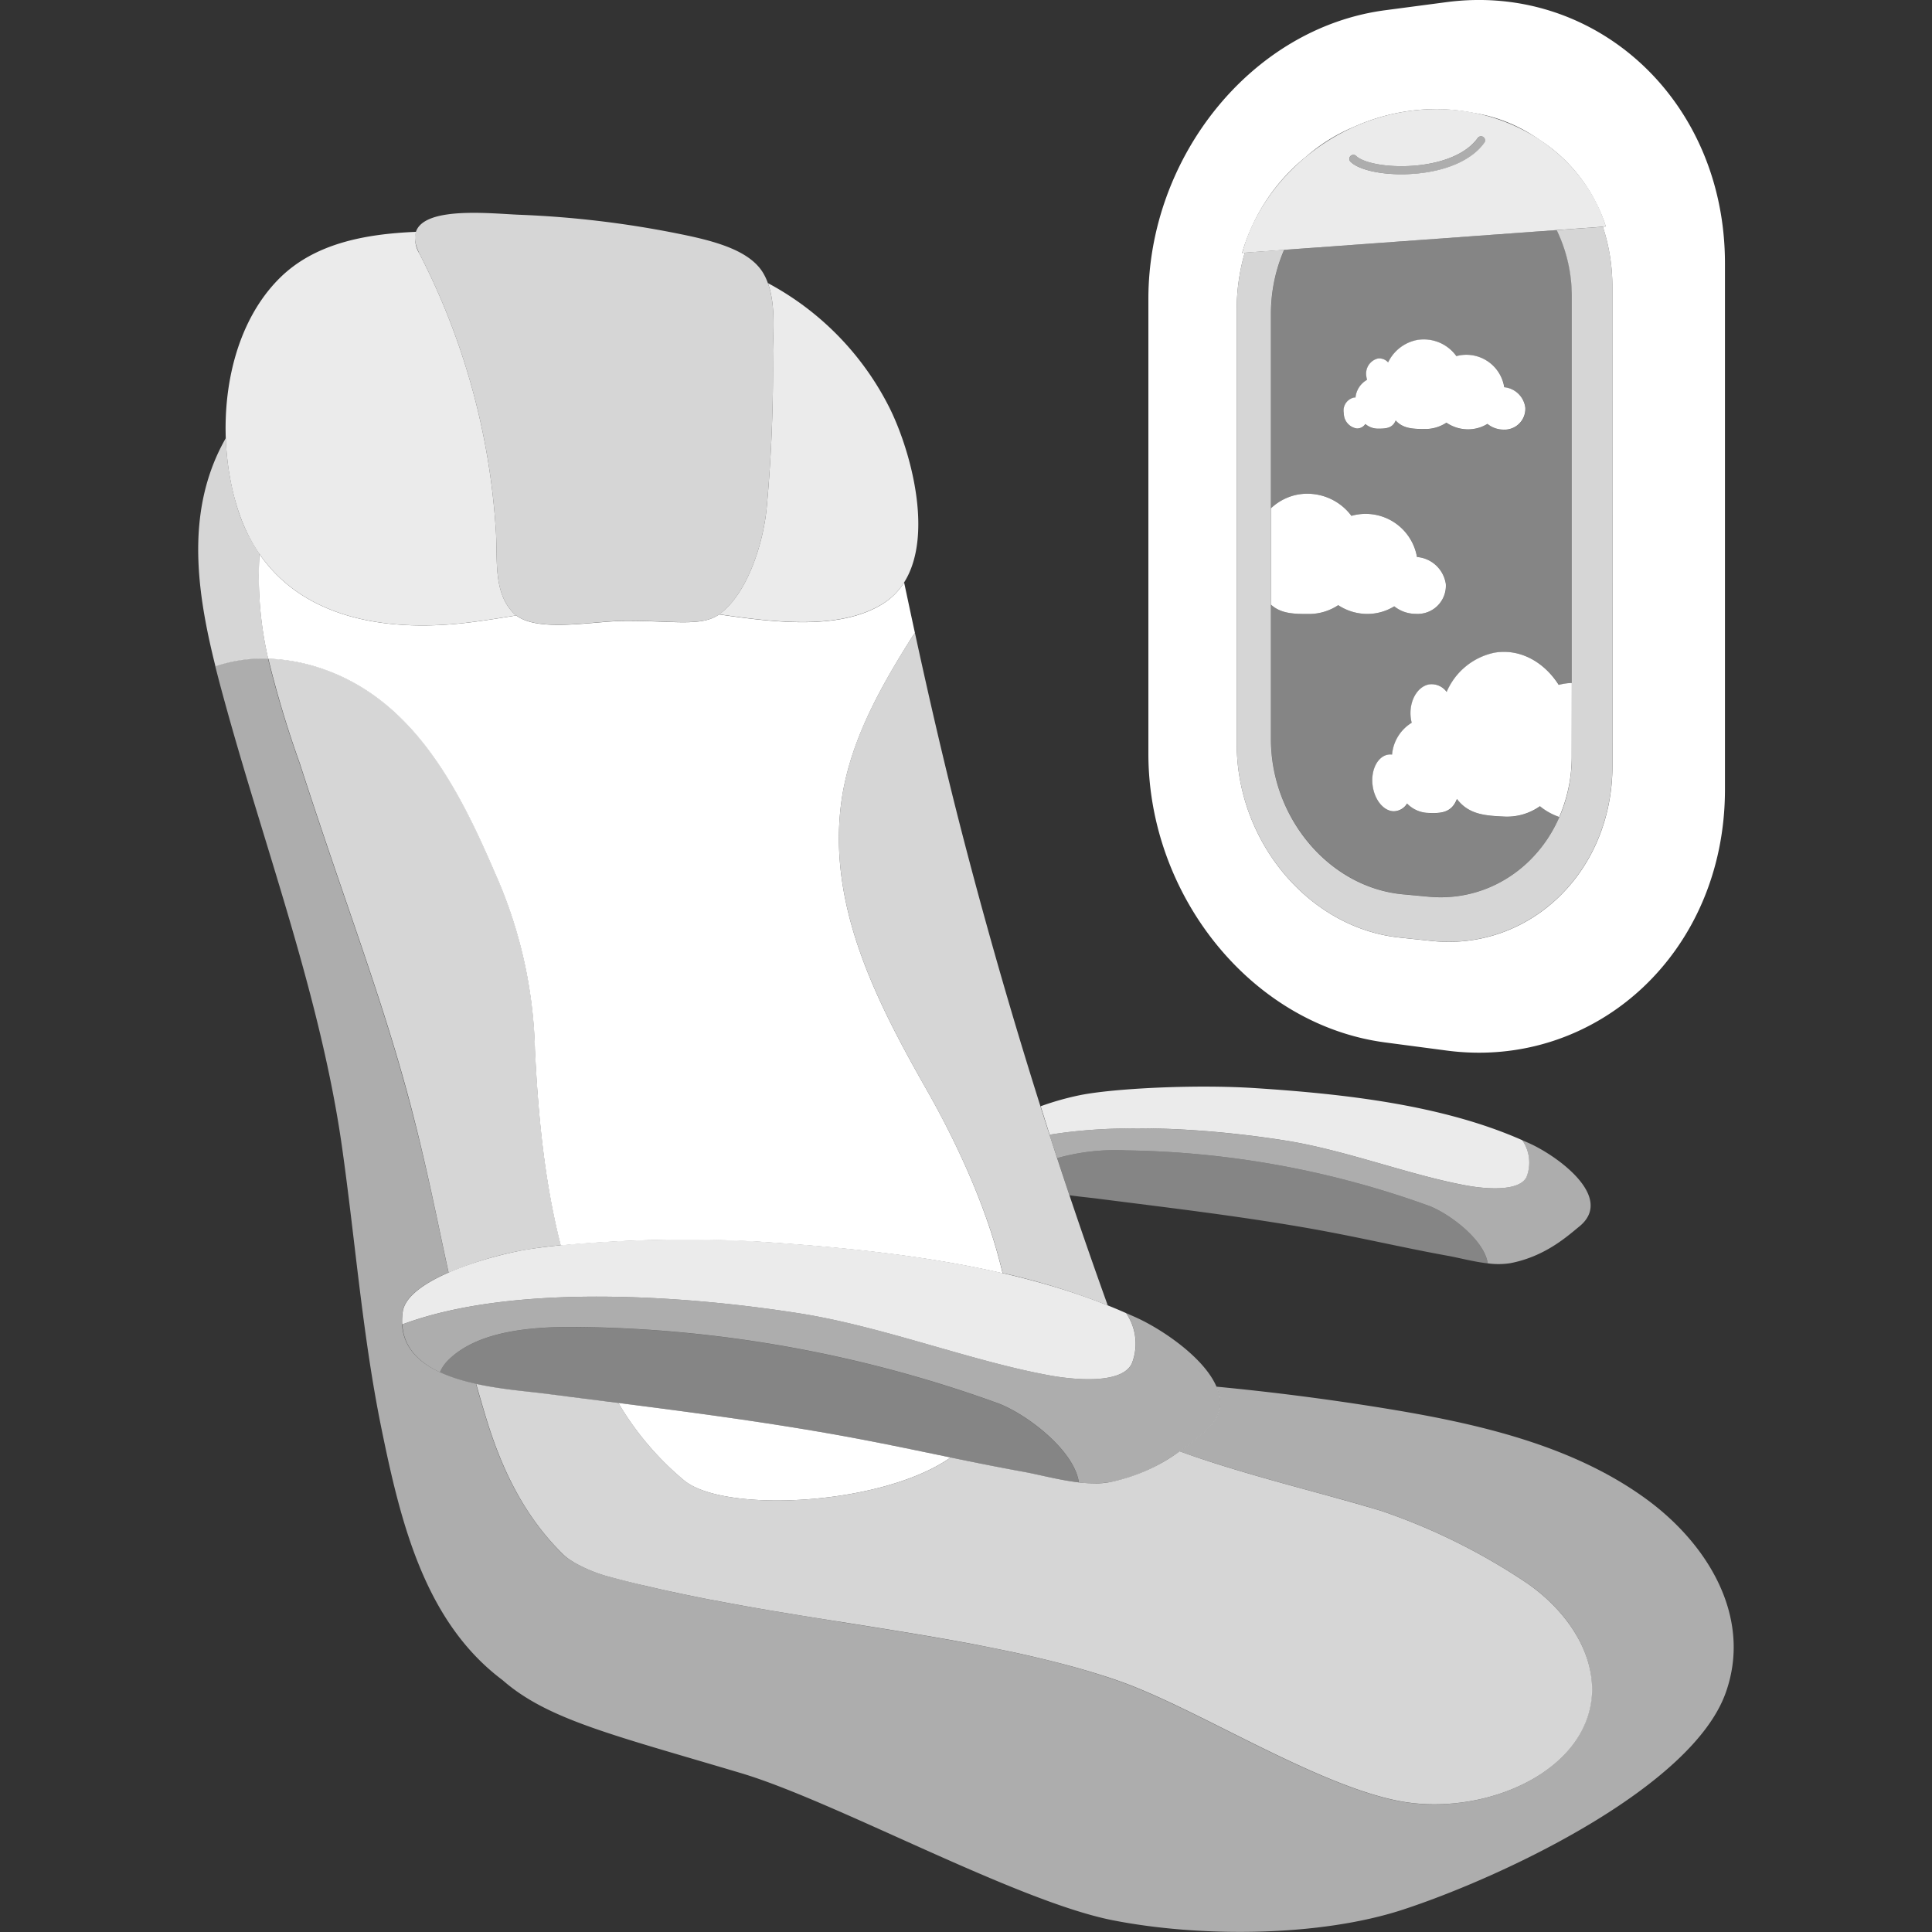 <svg viewBox="0 0 300 300" xmlns="http://www.w3.org/2000/svg"><rect x="0" y="0" width="300" height="300" fill="#333333" stroke="none"/><g fill="#fff"><path d="m 175.73 211.77 a 8.38 8.38 0 0 0 -.87 -7.87 c -17.18 -7.61 -38.21 -9.88 -56.86 -11.11 -13.16 -.87 -30.82 .08 -37.72 1.52 -7.01 1.46 -17.07 4.95 -17.73 9.33 a 9.82 9.82 0 0 0 -.1 2.02 c 17.21 -6.44 43.99 -4.5 61.64 -1.73 13.01 2.04 26.69 7.43 38.95 9.65 3.96 .72 11.12 1.34 12.69 -1.81 z" opacity=".9"/><path d="m 176.8 204.76 c -.64 -.3 -1.29 -.58 -1.93 -.86 a 8.38 8.38 0 0 1 .87 7.87 c -1.57 3.15 -8.74 2.53 -12.68 1.81 -12.27 -2.22 -25.94 -7.61 -38.95 -9.65 -17.66 -2.77 -44.43 -4.71 -61.64 1.73 .2 3.61 2.61 5.91 5.84 7.42 a 5.64 5.64 0 0 1 1.16 -1.75 c 4.91 -5.04 14.35 -5.36 20.78 -5.27 a 197.75 197.75 0 0 1 64.62 11.8 c 4.29 1.56 11.89 7.19 12.66 12.32 a 16.18 16.18 0 0 0 4.85 -.04 c 7.45 -1.45 12.18 -5.79 14.66 -7.8 7.41 -6.03 -3.97 -14.6 -10.24 -17.58 z" opacity=".6"/><path d="m 84.27 216.37 c 14.84 1.89 29.34 3.6 44.06 6.15 11.26 1.96 20.63 4.23 30.6 6.03 2.32 .42 5.51 1.28 8.59 1.64 -.77 -5.13 -8.37 -10.76 -12.66 -12.32 a 197.75 197.75 0 0 0 -64.62 -11.8 c -6.42 -.1 -15.86 .23 -20.78 5.27 a 5.64 5.64 0 0 0 -1.16 1.75 c 5.06 2.36 12.16 2.8 15.97 3.28 z" opacity=".4"/><path d="m 255.6 232.75 c -11.54 -8.41 -26.37 -11.76 -40.81 -14.1 q -12.89 -2.09 -25.91 -3.33 c 1.03 2.42 .77 4.88 -1.87 7.02 -.95 .77 -2.22 1.87 -3.84 3.02 10.71 3.85 22.9 6.65 31.4 9.27 a 96.1 96.1 0 0 1 22.45 11.13 c 5.95 4.07 10.54 10.49 10.15 17.3 -.69 12.28 -17.07 19.16 -30.1 16.58 s -31.33 -14.37 -43.24 -18.57 c -12.42 -4.38 -27.75 -6.74 -43.46 -9.24 l -.47 -.08 q -2.07 -.33 -4.14 -.66 c -.53 -.09 -1.05 -.17 -1.58 -.26 q -1.68 -.27 -3.36 -.55 c -.62 -.1 -1.25 -.21 -1.87 -.32 q -1.53 -.26 -3.07 -.53 c -.66 -.12 -1.31 -.24 -1.97 -.36 q -1.49 -.27 -2.97 -.55 -.98 -.19 -1.96 -.38 c -1 -.2 -1.99 -.4 -2.98 -.61 -.63 -.13 -1.25 -.26 -1.87 -.4 -1.07 -.23 -2.13 -.48 -3.18 -.72 -.53 -.12 -1.06 -.24 -1.59 -.37 q -2.36 -.57 -4.67 -1.18 a 23 23 0 0 1 -5.73 -2.35 l .02 -.01 a 7.96 7.96 0 0 1 -1.59 -1.17 c -5.85 -5.76 -9.39 -12.85 -11.88 -20.98 -.58 -1.9 -1.11 -3.71 -1.6 -5.47 -6.34 -1.4 -12.42 -4.29 -11.37 -11.26 .35 -2.32 3.34 -4.38 7.1 -6.03 -1.82 -8.35 -3.35 -16.32 -6 -26.29 -4.43 -16.69 -10.03 -30.83 -17.13 -52.79 a 161.3 161.3 0 0 1 -4.89 -16.26 23.1 23.1 0 0 0 -8.2 1.17 c .58 2.3 1.2 4.59 1.83 6.85 6.17 22.22 14.6 44.92 17.85 67.78 2.06 14.52 3.17 29.18 6.09 43.56 3 14.75 6.75 30.21 18.85 39.28 6.97 6.12 17.12 8.5 37.02 14.44 14.59 4.35 42.71 19.88 57.69 22.84 13.59 2.68 32.18 2.6 45.15 -1.66 15.6 -5.12 44.94 -19 50.1 -33.75 4.07 -11.55 -2.67 -22.92 -12.4 -30.01 z" opacity=".6"/><path d="m 69.66 197.61 a 56.61 56.61 0 0 1 10.63 -3.3 68.54 68.54 0 0 1 6.8 -.95 c -2.55 -9.96 -3.52 -20.23 -4.01 -30.48 a 71.52 71.52 0 0 0 -6.26 -27.48 c -5.64 -13.16 -12.8 -27.15 -27.43 -31.8 a 28.52 28.52 0 0 0 -7.73 -1.34 161.3 161.3 0 0 0 4.89 16.26 c 7.1 21.97 12.7 36.1 17.13 52.79 2.63 9.99 4.16 17.96 5.98 26.3 z" opacity=".8"/><path d="m 155.69 197.68 a 110.84 110.84 0 0 1 16.32 5.02 q -13.03 -36.18 -22.66 -73.46 c -2.65 -10.28 -5.03 -20.6 -7.28 -30.97 -.28 .41 -.58 .85 -.89 1.34 -4.91 7.84 -9.51 16.22 -10.62 25.54 -1.92 16.07 5.83 30.84 13.42 44.23 4.06 7.15 9.22 17.68 11.71 28.3 z" opacity=".8"/><path d="m 237.02 245.77 a 96.1 96.1 0 0 0 -22.45 -11.13 c -.65 -.2 -1.32 -.4 -2 -.6 l -.42 -.12 q -.99 -.29 -2.02 -.58 l -.5 -.14 q -.9 -.25 -1.83 -.51 l -.61 -.17 -1.74 -.48 c -5.39 -1.47 -11.32 -3.07 -17.08 -4.91 l -.08 -.03 c -1.73 -.55 -3.43 -1.13 -5.11 -1.74 a 27.65 27.65 0 0 1 -10.82 4.78 c -4.09 .8 -9.82 -.95 -13.43 -1.6 -3.81 -.69 -7.53 -1.44 -11.29 -2.22 -.25 .16 -.49 .32 -.75 .49 -11.02 7.05 -34.7 8.09 -40.7 3.03 a 45.94 45.94 0 0 1 -10.16 -11.99 q -5.85 -.74 -11.75 -1.49 c -2.52 -.32 -6.48 -.62 -10.34 -1.47 .5 1.76 1.02 3.57 1.6 5.47 2.49 8.12 6.02 15.22 11.88 20.98 a 7.96 7.96 0 0 0 1.58 1.17 l -.02 .01 a 23 23 0 0 0 5.73 2.35 q 2.31 .62 4.67 1.18 c .21 .05 .42 .1 .62 .14 l .96 .22 c 1.06 .25 2.11 .49 3.18 .72 .43 .09 .87 .18 1.31 .28 l .57 .12 q 1.48 .31 2.98 .61 .99 .2 1.98 .38 1.48 .28 2.96 .55 c .66 .12 1.31 .24 1.97 .36 q 1.52 .27 3.04 .53 c .61 .11 1.22 .21 1.84 .31 l .06 .01 q 1.64 .27 3.28 .54 c .35 .06 .7 .12 1.05 .17 l .6 .1 q 1.89 .3 3.78 .6 l .84 .13 c 7.46 1.19 14.83 2.34 21.85 3.7 l .18 .04 q 2.2 .43 4.35 .88 l .39 .08 q 4.19 .9 8.15 1.94 c .21 .06 .43 .11 .64 .17 q 1.85 .5 3.64 1.04 c .22 .07 .43 .13 .65 .2 1.23 .38 2.44 .77 3.61 1.19 11.91 4.2 30.21 15.99 43.24 18.57 s 29.4 -4.3 30.1 -16.58 c .35 -6.8 -4.24 -13.21 -10.18 -17.28 z" opacity=".8"/><path d="m 128.32 222.52 c -10.81 -1.88 -21.51 -3.29 -32.3 -4.67 a 45.94 45.94 0 0 0 10.16 11.99 c 6 5.06 29.68 4.02 40.7 -3.03 .26 -.17 .5 -.33 .75 -.49 -6.11 -1.26 -12.35 -2.59 -19.31 -3.8 z"/><path d="m 79.67 95.13 c -3.13 -3.26 -2.37 -8.32 -2.68 -12.83 a 108.41 108.41 0 0 0 -11.86 -42.92 4.43 4.43 0 0 1 -.54 -3.38 c -7.86 .33 -15.69 1.77 -21.14 7.16 -8.82 8.73 -10.14 24.37 -6.59 35.7 5.08 16.18 20.66 19.7 36.07 17.78 2.42 -.3 4.83 -.69 7.24 -1.08 a 4.23 4.23 0 0 1 -.5 -.43 z" opacity=".9"/><path d="m 138.14 63.36 a 44.72 44.72 0 0 0 -18.9 -19.4 c 1.32 3.66 .74 8.31 .78 10.86 a 236.95 236.95 0 0 1 -.97 24.05 c -.51 5.37 -2.92 13.19 -7.24 16.43 -.04 .03 -.09 .06 -.13 .09 9.04 1.33 18.73 2.38 25.25 -1.55 9.48 -5.71 5.03 -22.79 1.21 -30.48 z" opacity=".9"/><path d="m 143.98 169.38 c -7.59 -13.38 -15.34 -28.15 -13.42 -44.22 1.12 -9.33 5.72 -17.71 10.62 -25.54 .31 -.5 .6 -.94 .89 -1.34 -.57 -2.61 -1.12 -5.23 -1.68 -7.84 a 10.4 10.4 0 0 1 -3.47 3.42 c -6.51 3.93 -16.2 2.88 -25.25 1.55 -2.76 1.94 -7.03 .96 -14.78 1.01 -4.78 .03 -13.23 1.8 -16.73 -.85 -2.41 .39 -4.82 .78 -7.24 1.08 -12.8 1.59 -25.71 -.57 -32.63 -10.62 a 57.23 57.23 0 0 0 1.35 16.26 28.52 28.52 0 0 1 7.73 1.34 c 14.63 4.65 21.78 18.64 27.43 31.8 a 71.52 71.52 0 0 1 6.26 27.48 c .5 10.24 1.46 20.52 4.01 30.48 a 209.28 209.28 0 0 1 30.93 -.57 c 12.12 .8 25.25 2.03 37.68 4.89 -2.48 -10.65 -7.64 -21.18 -11.7 -28.33 z"/><path d="m 40.3 86.01 a 26.5 26.5 0 0 1 -3.44 -7.15 41.44 41.44 0 0 1 -1.79 -10.84 30.61 30.61 0 0 0 -2.29 4.97 c -3.48 9.73 -1.88 20.28 .67 30.46 a 23.1 23.1 0 0 1 8.2 -1.17 57.23 57.23 0 0 1 -1.35 -16.27 z" opacity=".8"/><path d="m 76.99 82.3 c .31 4.51 -.45 9.57 2.68 12.83 s 12.21 1.3 17.23 1.27 c 7.88 -.05 12.16 .97 14.91 -1.09 4.32 -3.24 6.73 -11.06 7.24 -16.43 a 236.95 236.95 0 0 0 .97 -24.05 c -.05 -2.92 .72 -8.57 -1.47 -12.36 -2.04 -3.53 -7.36 -5 -12.86 -6.11 a 155.22 155.22 0 0 0 -24.96 -3.01 c -5.12 -.19 -19.6 -1.98 -15.6 6.03 a 108.41 108.41 0 0 1 11.86 42.92 z" opacity=".8"/><path d="m 221.81 187.21 a 143.89 143.89 0 0 0 -47.01 -8.58 33.37 33.37 0 0 0 -10.64 1.2 c .63 1.93 1.26 3.85 1.91 5.77 1.69 .24 3.25 .38 4.39 .53 10.8 1.38 21.35 2.62 32.05 4.47 8.19 1.42 15 3.08 22.26 4.39 1.69 .3 4.01 .93 6.25 1.19 -.56 -3.74 -6.08 -7.83 -9.21 -8.97 z" opacity=".4"/><path d="m 237.79 177.68 c -.46 -.22 -.94 -.42 -1.41 -.63 a 6.1 6.1 0 0 1 .63 5.73 c -1.14 2.29 -6.36 1.84 -9.23 1.32 -8.92 -1.62 -18.87 -5.54 -28.34 -7.02 -10.24 -1.6 -24.68 -2.82 -36.47 -.88 .39 1.21 .79 2.42 1.19 3.63 a 33.37 33.37 0 0 1 10.64 -1.2 143.89 143.89 0 0 1 47.01 8.58 c 3.12 1.14 8.65 5.23 9.21 8.96 a 11.82 11.82 0 0 0 3.53 -.03 c 5.42 -1.05 8.86 -4.21 10.67 -5.68 5.41 -4.38 -2.87 -10.61 -7.43 -12.78 z" opacity=".6"/><path d="m 236.38 177.05 c -12.5 -5.53 -27.8 -7.19 -41.36 -8.08 -9.57 -.63 -22.42 .06 -27.44 1.11 a 43.82 43.82 0 0 0 -5.99 1.7 c .47 1.47 .93 2.95 1.4 4.42 11.79 -1.94 26.23 -.73 36.47 .88 9.46 1.48 19.41 5.4 28.34 7.02 2.87 .52 8.08 .97 9.23 -1.32 a 6.1 6.1 0 0 0 -.65 -5.73 z" opacity=".9"/><path d="m 244.07 106.06 c -.29 .01 -.58 .02 -.87 .06 a 8.65 8.65 0 0 0 -1.16 .23 c -2.34 -3.67 -6.12 -5.67 -9.99 -5 a 10.38 10.38 0 0 0 -7.41 6.09 2.89 2.89 0 0 0 -2.64 -1.18 c -1.82 .26 -3.12 2.43 -2.97 4.85 a 6 6 0 0 0 .18 1.12 6.44 6.44 0 0 0 -3.05 4.94 2.14 2.14 0 0 0 -.35 -.02 c -1.67 .07 -2.86 2.04 -2.71 4.4 s 1.58 4.34 3.26 4.42 a 2.45 2.45 0 0 0 2.13 -1.2 4.77 4.77 0 0 0 3.07 1.45 c 2.03 .1 3.82 .09 4.67 -2.16 1.85 2.45 4.43 2.6 7.4 2.74 a 8.85 8.85 0 0 0 5.49 -1.61 9.65 9.65 0 0 0 3 1.67 23.61 23.61 0 0 0 1.94 -9.48 z"/><path d="m 197.35 93.88 c 1.56 1.43 3.59 1.46 5.91 1.46 a 8.23 8.23 0 0 0 4.54 -1.37 8.21 8.21 0 0 0 4.53 1.36 7.95 7.95 0 0 0 4.17 -1.18 5.38 5.38 0 0 0 3.36 1.17 4.38 4.38 0 0 0 4.65 -4.63 4.93 4.93 0 0 0 -4.48 -4.2 8.09 8.09 0 0 0 -9.22 -6.6 7.86 7.86 0 0 0 -.96 .21 8.54 8.54 0 0 0 -8.41 -3.29 8.36 8.36 0 0 0 -4.09 2.12 z"/><path d="m 210.72 66.54 a 1.57 1.57 0 0 0 1.29 -.7 3.02 3.02 0 0 0 1.89 .72 c 1.24 .01 2.33 -.03 2.82 -1.27 1.16 1.29 2.73 1.32 4.55 1.33 a 5.94 5.94 0 0 0 3.33 -.99 5.95 5.95 0 0 0 3.31 1.04 5.74 5.74 0 0 0 3.06 -.85 3.91 3.91 0 0 0 2.46 .89 3.23 3.23 0 0 0 3.42 -3.42 3.65 3.65 0 0 0 -3.27 -3.16 5.96 5.96 0 0 0 -6.72 -4.98 5.76 5.76 0 0 0 -.71 .15 6.23 6.23 0 0 0 -6.15 -2.5 6.34 6.34 0 0 0 -4.45 3.47 1.83 1.83 0 0 0 -1.63 -.59 2.41 2.41 0 0 0 -1.76 2.7 2.9 2.9 0 0 0 .12 .6 3.55 3.55 0 0 0 -1.8 2.75 1.5 1.5 0 0 0 -.21 0 2.07 2.07 0 0 0 -1.6 2.45 2.38 2.38 0 0 0 2.05 2.36 z"/><path d="m 224.63 .33 l -9.55 1.26 c -20.78 2.75 -36.76 22.84 -36.76 44.82 v 70.64 c 0 21.98 15.98 42.07 36.77 44.82 l 9.55 1.26 c 23.04 3.04 43.21 -15.1 43.21 -40.53 v -81.73 c -.01 -25.43 -20.18 -43.58 -43.22 -40.54 z m 25.75 118.58 c 0 16.58 -12.94 28.79 -28.06 27.2 l -4.96 -.52 c -14.2 -1.49 -25.32 -14.99 -25.32 -30.06 v -67.6 a 31.05 31.05 0 0 1 1.25 -8.69 l -.41 .03 a 29.82 29.82 0 0 1 9.86 -14.89 27.75 27.75 0 0 1 7.52 -4.69 31.46 31.46 0 0 1 9.55 -2.58 30.17 30.17 0 0 1 9.06 .43 24.35 24.35 0 0 1 9.5 3.71 c .09 .05 .17 .11 .25 .16 .16 .11 .32 .21 .47 .32 a 25.18 25.18 0 0 1 10.26 13.44 l -.46 .03 a 29.88 29.88 0 0 1 1.48 9.35 z"/><path d="m 248.9 35.21 l -7.17 .52 a 23.48 23.48 0 0 1 2.34 10.35 v 71.32 c 0 13.16 -10.21 22.97 -22.25 21.84 l -3.98 -.37 c -11.44 -1.07 -20.49 -11.89 -20.49 -24.09 v -66.09 a 25.04 25.04 0 0 1 2.05 -9.9 l -6.11 .44 a 31.05 31.05 0 0 0 -1.25 8.69 v 67.6 c 0 15.07 11.12 28.57 25.31 30.06 l 4.96 .52 c 15.12 1.59 28.06 -10.62 28.06 -27.2 v -74.34 a 29.88 29.88 0 0 0 -1.47 -9.35 z" opacity=".8"/><path d="m 199.41 38.8 a 25.04 25.04 0 0 0 -2.05 9.9 v 30.23 a 8.36 8.36 0 0 1 4.09 -2.12 8.54 8.54 0 0 1 8.41 3.29 7.86 7.86 0 0 1 .96 -.21 8.09 8.09 0 0 1 9.22 6.6 4.93 4.93 0 0 1 4.48 4.2 4.38 4.38 0 0 1 -4.65 4.63 5.38 5.38 0 0 1 -3.36 -1.17 7.95 7.95 0 0 1 -4.17 1.18 8.21 8.21 0 0 1 -4.53 -1.36 8.23 8.23 0 0 1 -4.54 1.37 c -2.32 0 -4.36 -.03 -5.91 -1.46 v 20.89 c 0 12.19 9.05 23.01 20.49 24.09 l 3.98 .37 c 8.9 .83 16.79 -4.31 20.31 -12.36 a 9.65 9.65 0 0 1 -3 -1.67 8.85 8.85 0 0 1 -5.49 1.61 c -2.97 -.14 -5.55 -.29 -7.4 -2.74 -.85 2.25 -2.64 2.26 -4.67 2.16 a 4.77 4.77 0 0 1 -3.07 -1.45 2.45 2.45 0 0 1 -2.13 1.2 c -1.68 -.08 -3.11 -2.06 -3.26 -4.42 s 1.04 -4.34 2.71 -4.4 a 2.14 2.14 0 0 1 .35 .02 6.44 6.44 0 0 1 3.05 -4.94 6 6 0 0 1 -.18 -1.12 c -.15 -2.42 1.15 -4.59 2.97 -4.85 a 2.89 2.89 0 0 1 2.65 1.18 10.38 10.38 0 0 1 7.41 -6.09 c 3.87 -.67 7.65 1.32 9.99 5 a 8.65 8.65 0 0 1 1.16 -.23 c .29 -.04 .58 -.05 .87 -.06 v -60 a 23.48 23.48 0 0 0 -2.34 -10.35 z m 34.02 27.92 a 3.91 3.91 0 0 1 -2.46 -.89 5.75 5.75 0 0 1 -3.06 .85 5.96 5.96 0 0 1 -3.31 -1.04 5.94 5.94 0 0 1 -3.33 .99 c -1.81 -.01 -3.39 -.04 -4.55 -1.33 -.49 1.24 -1.58 1.28 -2.82 1.27 a 3.02 3.02 0 0 1 -1.89 -.72 1.57 1.57 0 0 1 -1.29 .7 2.38 2.38 0 0 1 -2.04 -2.34 2.07 2.07 0 0 1 1.6 -2.45 1.5 1.5 0 0 1 .21 0 3.55 3.55 0 0 1 1.81 -2.76 2.9 2.9 0 0 1 -.12 -.6 2.41 2.41 0 0 1 1.76 -2.7 1.83 1.83 0 0 1 1.63 .59 6.34 6.34 0 0 1 4.45 -3.47 6.23 6.23 0 0 1 6.15 2.5 5.76 5.76 0 0 1 .71 -.15 5.96 5.96 0 0 1 6.72 4.98 3.65 3.65 0 0 1 3.27 3.16 3.23 3.23 0 0 1 -3.44 3.41 z" opacity=".4"/><path d="m 219.82 17.11 c -13.21 1.39 -23.95 11.09 -26.93 22.16 l 56.47 -4.1 c -3.55 -11.52 -15.74 -19.51 -29.54 -18.06 z m 10.67 5.04 c -1.89 2.67 -5.84 4.43 -10.84 4.83 -.69 .05 -1.37 .08 -2.04 .08 -3.57 0 -6.73 -.76 -7.92 -1.97 a .63 .63 0 0 1 .9 -.88 c 1 1.02 4.62 1.86 8.96 1.52 4.62 -.37 8.24 -1.94 9.91 -4.3 a .63 .63 0 0 1 1.03 .73 z" opacity=".9"/><path d="m 217.62 27.06 c -3.57 0 -6.73 -.76 -7.92 -1.97 a .63 .63 0 0 1 .9 -.88 c 1 1.02 4.62 1.86 8.96 1.52 4.62 -.37 8.24 -1.94 9.91 -4.3 a .63 .63 0 0 1 1.03 .73 c -1.89 2.67 -5.84 4.43 -10.84 4.83 -.69 .04 -1.38 .07 -2.04 .07 z" opacity=".6"/></g></svg>